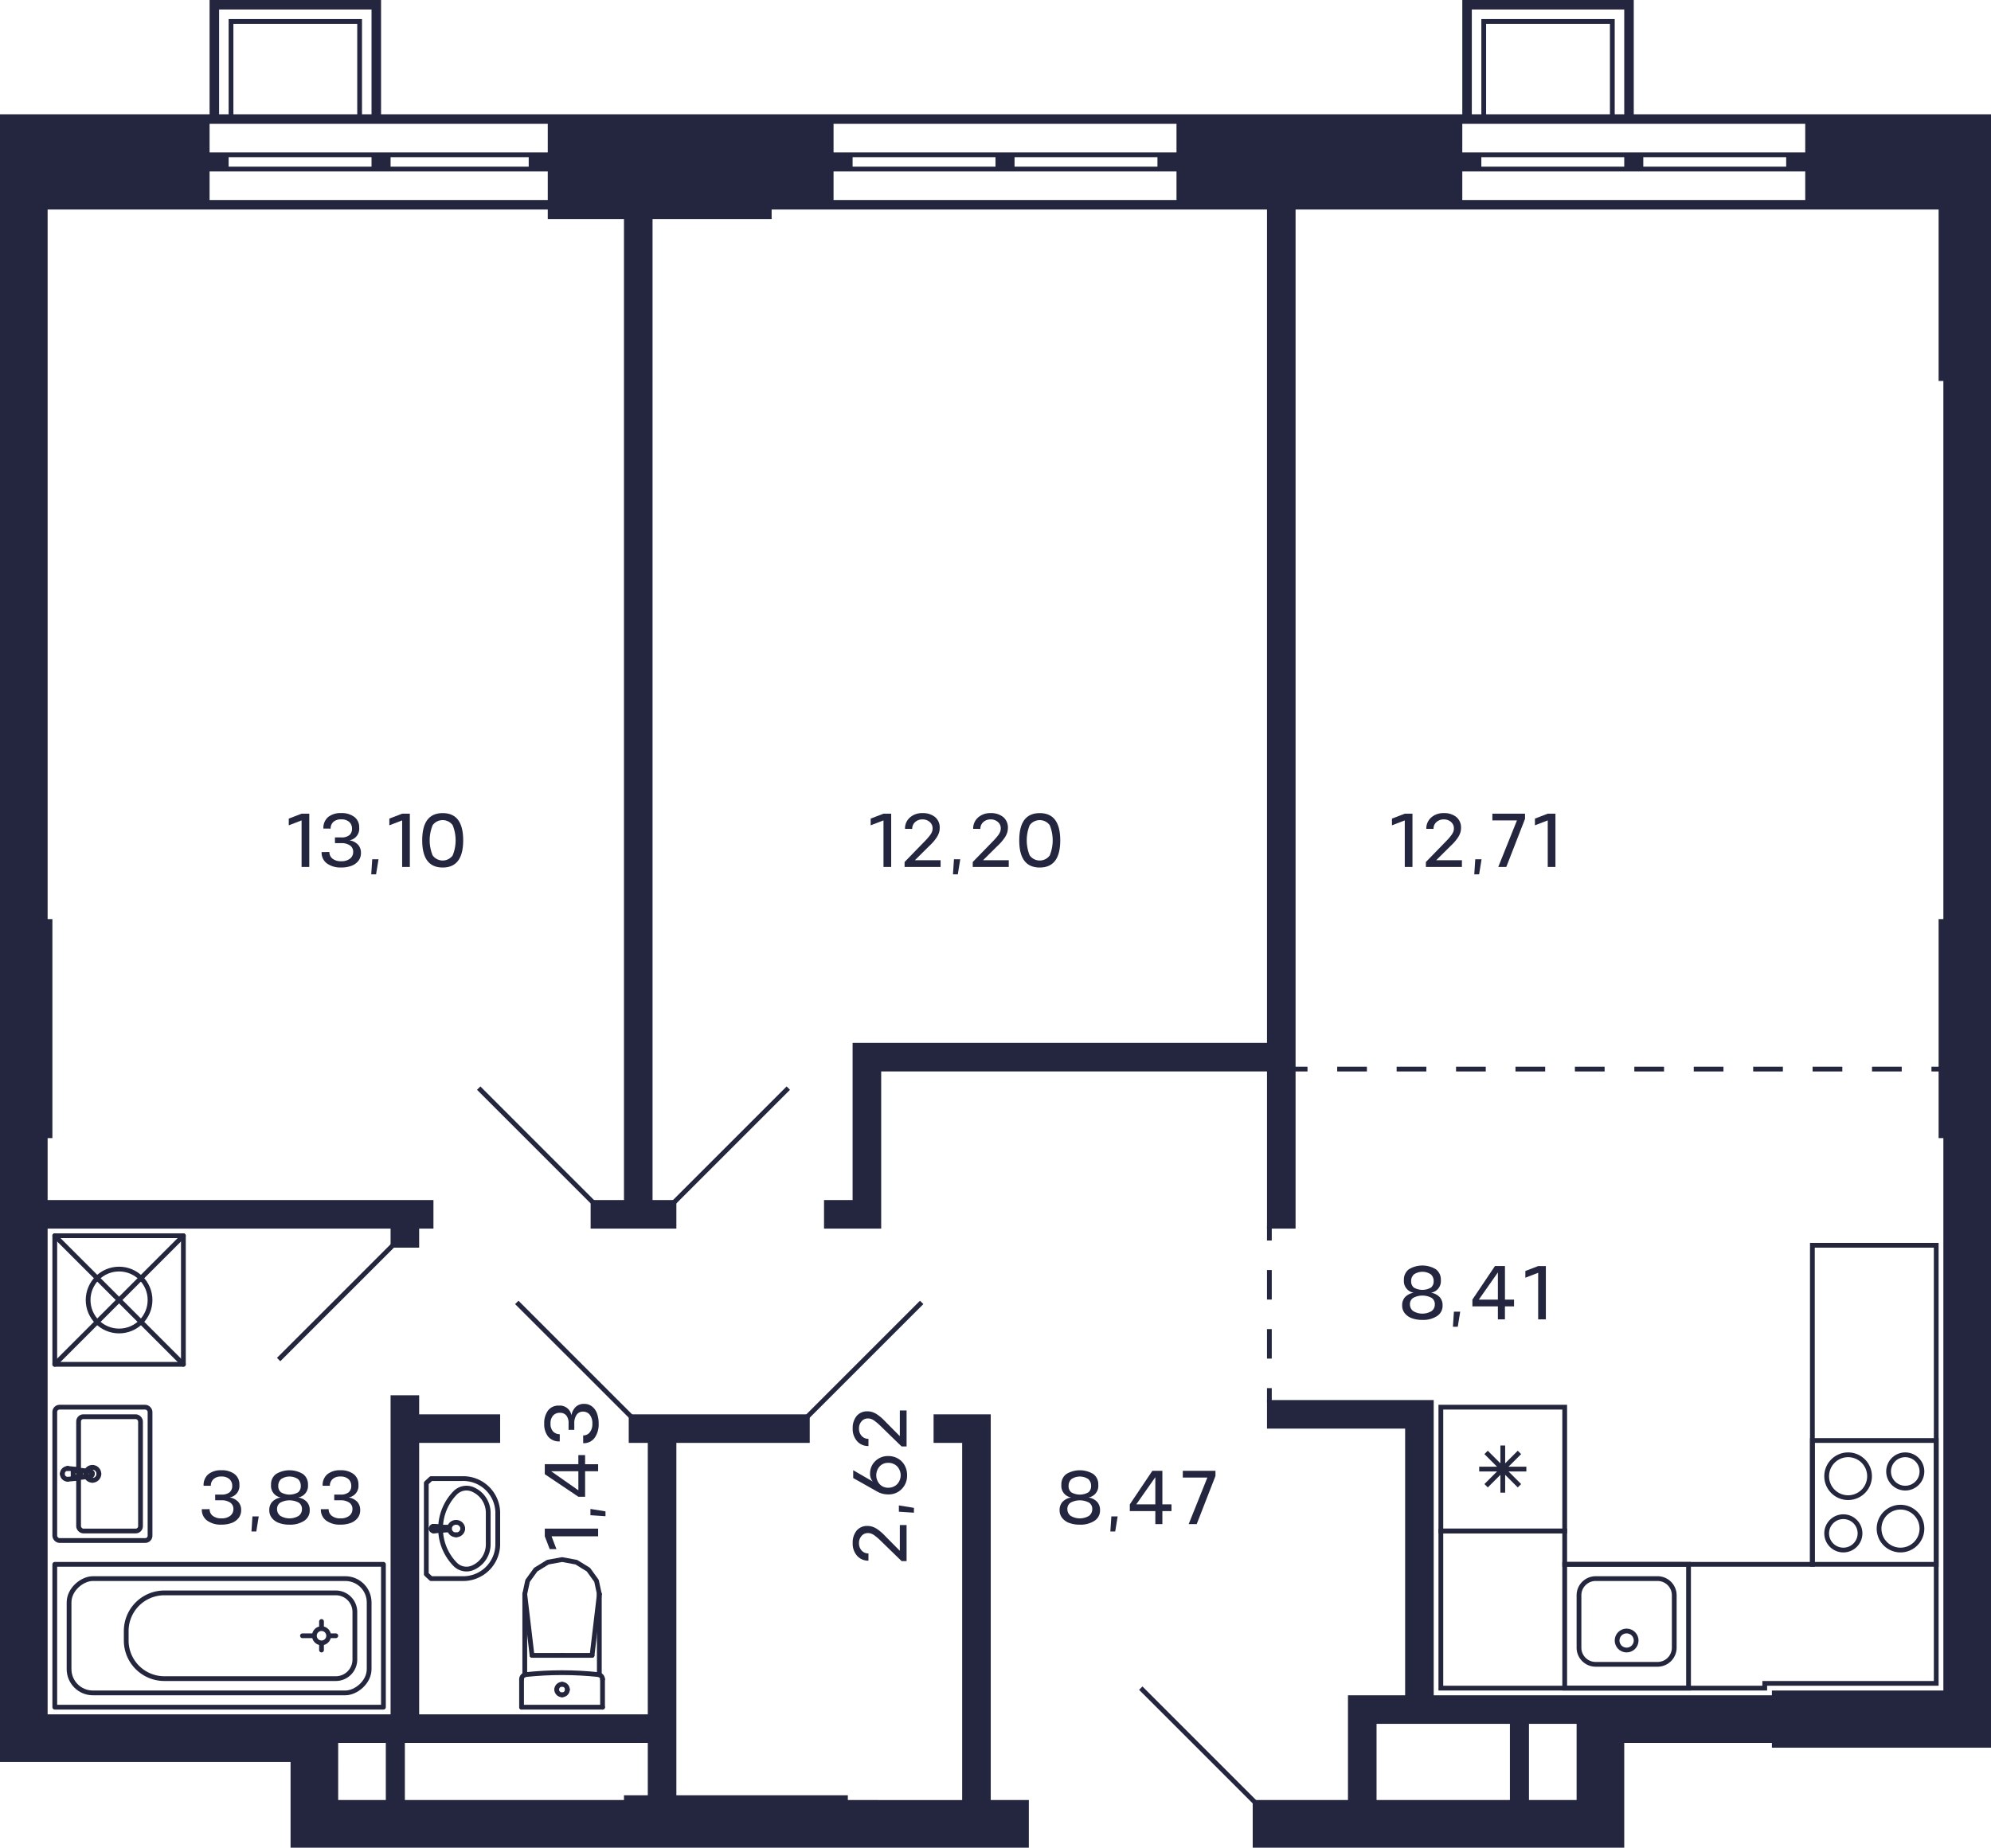 <svg xmlns="http://www.w3.org/2000/svg" width="418" height="388" viewBox="0 0 418 388">
  <title>C-1-2_9-15fl_10</title>
  <g id="Слой_2" data-name="Слой 2">
    <g id="C-1-2_9-15fl_10">
      <g id="sant">
        <g>
          <path d="M406,303v25H381V303h25m1-1H380v27h27V302Z" fill="#24263d"/>
          <path d="M400,306a3,3,0,1,1-3,3,3,3,0,0,1,3-3m0-1a4,4,0,1,0,4,4,4,4,0,0,0-4-4Z" fill="#24263d"/>
          <path d="M387,319a3,3,0,1,1-3,3,3,3,0,0,1,3-3m0-1a4,4,0,1,0,4,4,4,4,0,0,0-4-4Z" fill="#24263d"/>
          <path d="M399,317a4,4,0,1,1-4,4,4,4,0,0,1,4-4m0-1a5,5,0,1,0,5,5,5,5,0,0,0-5-5Z" fill="#24263d"/>
          <path d="M388,306a4,4,0,1,1-4,4,4,4,0,0,1,4-4m0-1a5,5,0,1,0,5,5,5,5,0,0,0-5-5Z" fill="#24263d"/>
        </g>
        <g>
          <path d="M354,329v25H329V329h25m1-1H328v27h27V328Z" fill="#24263d"/>
          <path d="M348,332a3,3,0,0,1,3,3v11a3,3,0,0,1-3,3H335a3,3,0,0,1-3-3V335a3,3,0,0,1,3-3h13m0-1H335a4,4,0,0,0-4,4v11a4,4,0,0,0,4,4h13a4,4,0,0,0,4-4V335a4,4,0,0,0-4-4Z" fill="#24263d"/>
          <circle cx="341.5" cy="344.5" r="2" fill="none" stroke="#24263d" stroke-miterlimit="10"/>
        </g>
        <path d="M406,262v91H370v1H303V322h25v7h53V262h25m1-1H380v67H329v-7H302v7h0v27h69v-1h36V328h0V261Z" fill="#24263d"/>
        <g>
          <path d="M328,296v25H303V296h25m1-1H302v27h27V295Z" fill="#24263d"/>
          <line x1="312" y1="305" x2="319" y2="312" fill="none" stroke="#24263d" stroke-miterlimit="10"/>
          <line x1="312" y1="312" x2="319" y2="305" fill="none" stroke="#24263d" stroke-miterlimit="10"/>
          <line x1="310.55" y1="308.5" x2="320.45" y2="308.5" fill="none" stroke="#24263d" stroke-miterlimit="10"/>
          <line x1="315.5" y1="313.45" x2="315.5" y2="303.55" fill="none" stroke="#24263d" stroke-miterlimit="10"/>
        </g>
        <g>
          <line x1="118" y1="347.617" x2="124.303" y2="347.617" fill="none" stroke="#24263d" stroke-linecap="round" stroke-linejoin="round"/>
          <line x1="126.5" y1="358.5" x2="126.5" y2="352.635" fill="none" stroke="#24263d" stroke-linecap="round" stroke-linejoin="round"/>
          <polyline points="125.826 334.729 125.231 331.963 123.534 329.617 120.995 328.05 118 327.5 115.005 328.05 112.466 329.617 110.769 331.963 110.174 334.729" fill="none" stroke="#24263d" stroke-linecap="round" stroke-linejoin="round"/>
          <line x1="109.5" y1="358.5" x2="109.5" y2="352.635" fill="none" stroke="#24263d" stroke-linecap="round" stroke-linejoin="round"/>
          <polyline points="126.5 352.635 126.484 352.455 126.435 352.282 126.355 352.12 126.248 351.976 126.116 351.853 125.964 351.756 125.797 351.689 125.621 351.653" fill="none" stroke="#24263d" stroke-linecap="round" stroke-linejoin="round"/>
          <line x1="110.174" y1="351.698" x2="110.174" y2="334.729" fill="none" stroke="#24263d" stroke-linecap="round" stroke-linejoin="round"/>
          <polyline points="125.621 351.653 123.721 351.478 121.818 351.353 119.912 351.278 118.004 351.252 116.097 351.277 114.191 351.352 112.288 351.477 110.388 351.652" fill="none" stroke="#24263d" stroke-linecap="round" stroke-linejoin="round"/>
          <line x1="125.826" y1="334.75" x2="124.303" y2="347.617" fill="none" stroke="#24263d" stroke-linecap="round" stroke-linejoin="round"/>
          <line x1="110.174" y1="334.75" x2="111.697" y2="347.617" fill="none" stroke="#24263d" stroke-linecap="round" stroke-linejoin="round"/>
          <line x1="118" y1="347.617" x2="111.697" y2="347.617" fill="none" stroke="#24263d" stroke-linecap="round" stroke-linejoin="round"/>
          <line x1="125.826" y1="351.689" x2="125.826" y2="334.729" fill="none" stroke="#24263d" stroke-linecap="round" stroke-linejoin="round"/>
          <polyline points="110.388 351.652 110.21 351.687 110.042 351.753 109.888 351.85 109.755 351.972 109.646 352.117 109.566 352.28 109.517 352.454 109.5 352.635" fill="none" stroke="#24263d" stroke-linecap="round" stroke-linejoin="round"/>
          <line x1="126.5" y1="358.5" x2="109.5" y2="358.5" fill="none" stroke="#24263d" stroke-linecap="round" stroke-linejoin="round"/>
          <path d="M118,353.691a1.113,1.113,0,0,0-1.118,1.108" fill="none" stroke="#24263d" stroke-linecap="round" stroke-linejoin="round"/>
          <path d="M119.118,354.8A1.113,1.113,0,0,0,118,353.691" fill="none" stroke="#24263d" stroke-linecap="round" stroke-linejoin="round"/>
          <path d="M118,355.906a1.112,1.112,0,0,0,1.118-1.107" fill="none" stroke="#24263d" stroke-linecap="round" stroke-linejoin="round"/>
          <path d="M116.882,354.8A1.112,1.112,0,0,0,118,355.906" fill="none" stroke="#24263d" stroke-linecap="round" stroke-linejoin="round"/>
        </g>
        <g>
          <rect x="11.5" y="259.5" width="27" height="27" fill="none" stroke="#24263d" stroke-linecap="round" stroke-linejoin="round"/>
          <circle cx="25" cy="273" r="6.5" fill="none" stroke="#24263d" stroke-linecap="round" stroke-linejoin="round"/>
          <line x1="11.5" y1="286.5" x2="38.5" y2="259.5" fill="none" stroke="#24263d" stroke-linecap="round" stroke-linejoin="round"/>
          <line x1="11.5" y1="259.5" x2="38.5" y2="286.5" fill="none" stroke="#24263d" stroke-linecap="round" stroke-linejoin="round"/>
        </g>
        <g>
          <circle cx="67.5" cy="343.5" r="1.5" fill="none" stroke="#24263d" stroke-linecap="round" stroke-linejoin="round"/>
          <rect x="31" y="309" width="30" height="69" fill="none" stroke="#24263d" stroke-linecap="round" stroke-linejoin="round" transform="translate(389.5 297.5) rotate(90)"/>
          <line x1="69.5" y1="343.5" x2="70.5" y2="343.5" fill="none" stroke="#24263d" stroke-linecap="round" stroke-linejoin="round"/>
          <line x1="65.5" y1="343.5" x2="63.5" y2="343.5" fill="none" stroke="#24263d" stroke-linecap="round" stroke-linejoin="round"/>
          <line x1="67.5" y1="345.5" x2="67.5" y2="346.5" fill="none" stroke="#24263d" stroke-linecap="round" stroke-linejoin="round"/>
          <line x1="67.5" y1="341.5" x2="67.5" y2="340.5" fill="none" stroke="#24263d" stroke-linecap="round" stroke-linejoin="round"/>
          <rect x="34" y="312" width="24" height="63" rx="5" fill="none" stroke="#24263d" stroke-linecap="round" stroke-linejoin="round" transform="translate(389.5 297.5) rotate(90)"/>
          <path d="M45.5,319.5h10a4,4,0,0,1,4,4v36a8,8,0,0,1-8,8h-2a8,8,0,0,1-8-8v-36A4,4,0,0,1,45.5,319.5Z" transform="translate(394 293) rotate(90)" fill="none" stroke="#24263d" stroke-linecap="round" stroke-linejoin="round"/>
        </g>
        <g>
          <line x1="91.052" y1="321.472" x2="93.96" y2="321.23" fill="none" stroke="#24263d" stroke-linecap="round" stroke-linejoin="round"/>
          <path d="M90.962,320.536a.538.538,0,0,1,.179,0" fill="none" stroke="#24263d" stroke-linecap="round" stroke-linejoin="round"/>
          <path d="M90.554,321.083a.476.476,0,0,1,.408-.547" fill="none" stroke="#24263d" stroke-linecap="round" stroke-linejoin="round"/>
          <path d="M91.141,321.464a.5.5,0,0,1-.587-.381" fill="none" stroke="#24263d" stroke-linecap="round" stroke-linejoin="round"/>
          <path d="M97.15,321a1.356,1.356,0,0,1-1.4,1.307" fill="none" stroke="#24263d" stroke-linecap="round" stroke-linejoin="round"/>
          <path d="M95.75,319.693A1.356,1.356,0,0,1,97.15,321" fill="none" stroke="#24263d" stroke-linecap="round" stroke-linejoin="round"/>
          <path d="M94.35,321a1.356,1.356,0,0,1,1.4-1.307" fill="none" stroke="#24263d" stroke-linecap="round" stroke-linejoin="round"/>
          <path d="M95.75,322.307A1.356,1.356,0,0,1,94.35,321" fill="none" stroke="#24263d" stroke-linecap="round" stroke-linejoin="round"/>
          <path d="M94.118,321c0,.127-.071.23-.158.23" fill="none" stroke="#24263d" stroke-linecap="round" stroke-linejoin="round"/>
          <path d="M93.96,320.77c.087,0,.158.1.158.23" fill="none" stroke="#24263d" stroke-linecap="round" stroke-linejoin="round"/>
          <line x1="91.052" y1="320.528" x2="93.96" y2="320.77" fill="none" stroke="#24263d" stroke-linecap="round" stroke-linejoin="round"/>
          <line x1="91.052" y1="320.528" x2="93.96" y2="320.77" fill="none" stroke="#24263d" stroke-linecap="round" stroke-linejoin="round"/>
          <path d="M94.093,321.106a.26.26,0,0,1-.133.124" fill="none" stroke="#24263d" stroke-linecap="round" stroke-linejoin="round"/>
          <path d="M93.96,320.77a.247.247,0,0,1,.133.336" fill="none" stroke="#24263d" stroke-linecap="round" stroke-linejoin="round"/>
          <polyline points="93.96 321.23 91.141 321.464 91.052 321.472" fill="none" stroke="#24263d" stroke-linecap="round" stroke-linejoin="round"/>
          <path d="M91.052,320.528a.535.535,0,0,1,.089.008" fill="none" stroke="#24263d" stroke-linecap="round" stroke-linejoin="round"/>
          <path d="M90.546,321a.491.491,0,0,1,.506-.472" fill="none" stroke="#24263d" stroke-linecap="round" stroke-linejoin="round"/>
          <path d="M91.052,321.472a.491.491,0,0,1-.506-.472" fill="none" stroke="#24263d" stroke-linecap="round" stroke-linejoin="round"/>
          <path d="M104.5,324.5a7.263,7.263,0,0,1-7.5,7H90.5l-1-.933V311.433l1-.933H97a7.263,7.263,0,0,1,7.5,7h0Z" fill="none" stroke="#24263d" stroke-linecap="round" stroke-linejoin="round"/>
          <path d="M92.5,320.64a10.8,10.8,0,0,1,3.063-7.147,3.328,3.328,0,0,1,3.758-.692,5.354,5.354,0,0,1,3.179,4.847v6.7a5.354,5.354,0,0,1-3.179,4.847,3.328,3.328,0,0,1-3.758-.692A10.8,10.8,0,0,1,92.5,321.36Z" fill="none" stroke="#24263d" stroke-linecap="round" stroke-linejoin="round"/>
        </g>
        <g>
          <g>
            <path d="M16.124,310.452a.934.934,0,0,0,.431-.148" fill="none" stroke="#24263d" stroke-linecap="round" stroke-linejoin="round"/>
            <line x1="16.124" y1="310.452" x2="14.221" y2="310.634" fill="none" stroke="#24263d" stroke-linecap="round" stroke-linejoin="round"/>
            <path d="M16.842,308.982a.955.955,0,0,0-.287-.286" fill="none" stroke="#24263d" stroke-linecap="round" stroke-linejoin="round"/>
            <path d="M16.555,310.3a.956.956,0,0,0,.287-1.322" fill="none" stroke="#24263d" stroke-linecap="round" stroke-linejoin="round"/>
            <path d="M16.642,309.5a.617.617,0,0,0-.617-.617" fill="none" stroke="#24263d" stroke-linecap="round" stroke-linejoin="round"/>
            <path d="M16.025,310.117a.617.617,0,0,0,.617-.617" fill="none" stroke="#24263d" stroke-linecap="round" stroke-linejoin="round"/>
            <polyline points="16.025 308.883 15.351 308.883 15.351 310.117" fill="none" stroke="#24263d" stroke-linecap="round" stroke-linejoin="round"/>
            <line x1="15.351" y1="310.117" x2="16.025" y2="310.117" fill="none" stroke="#24263d" stroke-linecap="round" stroke-linejoin="round"/>
            <path d="M13.087,309.5a1.134,1.134,0,0,0,1.134,1.134" fill="none" stroke="#24263d" stroke-linecap="round" stroke-linejoin="round"/>
            <path d="M14.221,308.366a1.134,1.134,0,0,0-1.134,1.134" fill="none" stroke="#24263d" stroke-linecap="round" stroke-linejoin="round"/>
            <path d="M19.4,309.437a.507.507,0,0,0-.441-.44" fill="none" stroke="#24263d" stroke-linecap="round" stroke-linejoin="round"/>
            <path d="M18.956,310a.508.508,0,0,0,.441-.566" fill="none" stroke="#24263d" stroke-linecap="round" stroke-linejoin="round"/>
            <line x1="16.555" y1="308.696" x2="18.956" y2="308.997" fill="none" stroke="#24263d" stroke-linecap="round" stroke-linejoin="round"/>
            <path d="M16.555,308.7a.934.934,0,0,0-.431-.148" fill="none" stroke="#24263d" stroke-linecap="round" stroke-linejoin="round"/>
            <line x1="14.221" y1="308.366" x2="16.124" y2="308.548" fill="none" stroke="#24263d" stroke-linecap="round" stroke-linejoin="round"/>
            <line x1="18.956" y1="310.003" x2="16.555" y2="310.304" fill="none" stroke="#24263d" stroke-linecap="round" stroke-linejoin="round"/>
            <line x1="16.124" y1="310.452" x2="16.124" y2="310.452" fill="none" stroke="#24263d" stroke-linecap="round" stroke-linejoin="round"/>
            <line x1="18.956" y1="310.003" x2="18.956" y2="310.003" fill="none" stroke="#24263d" stroke-linecap="round" stroke-linejoin="round"/>
            <line x1="16.555" y1="308.696" x2="16.555" y2="308.696" fill="none" stroke="#24263d" stroke-linecap="round" stroke-linejoin="round"/>
            <line x1="14.221" y1="308.366" x2="14.221" y2="308.366" fill="none" stroke="#24263d" stroke-linecap="round" stroke-linejoin="round"/>
            <path d="M19.4,310.861a1.361,1.361,0,0,0,1.36-1.361" fill="none" stroke="#24263d" stroke-linecap="round" stroke-linejoin="round"/>
            <path d="M18.04,309.5a1.361,1.361,0,0,0,1.361,1.361" fill="none" stroke="#24263d" stroke-linecap="round" stroke-linejoin="round"/>
            <path d="M19.4,308.139A1.361,1.361,0,0,0,18.04,309.5" fill="none" stroke="#24263d" stroke-linecap="round" stroke-linejoin="round"/>
            <path d="M20.761,309.5a1.36,1.36,0,0,0-1.36-1.361" fill="none" stroke="#24263d" stroke-linecap="round" stroke-linejoin="round"/>
          </g>
          <rect x="11.5" y="295.5" width="20" height="28" rx="1" fill="none" stroke="#24263d" stroke-linecap="round" stroke-linejoin="round" transform="matrix(-1, 0, 0, -1, 43, 619)"/>
          <rect x="16.5" y="297.5" width="13" height="24" rx="1" fill="none" stroke="#24263d" stroke-linecap="round" stroke-linejoin="round" transform="matrix(-1, 0, 0, -1, 46, 619)"/>
        </g>
      </g>
      <g id="d">
        <line x1="82.5" y1="261.5" x2="58.5" y2="285.5" fill="none" stroke="#24263f" stroke-miterlimit="10"/>
        <line x1="141.5" y1="252.5" x2="165.5" y2="228.5" fill="none" stroke="#24263f" stroke-miterlimit="10"/>
        <line x1="124.5" y1="252.5" x2="100.5" y2="228.5" fill="none" stroke="#24263f" stroke-miterlimit="10"/>
        <line x1="193.5" y1="273.5" x2="169.5" y2="297.5" fill="none" stroke="#24263f" stroke-miterlimit="10"/>
        <line x1="108.5" y1="273.5" x2="132.5" y2="297.5" fill="none" stroke="#24263f" stroke-miterlimit="10"/>
        <line x1="239.5" y1="354.5" x2="263.5" y2="378.5" fill="none" stroke="#24263f" stroke-miterlimit="10"/>
        <g>
          <line x1="266.5" y1="294.5" x2="266.5" y2="291.5" fill="none" stroke="#24263f" stroke-miterlimit="10"/>
          <line x1="266.5" y1="285.3" x2="266.5" y2="263.6" fill="none" stroke="#24263f" stroke-miterlimit="10" stroke-dasharray="6.2 6.2"/>
          <line x1="266.5" y1="260.5" x2="266.5" y2="257.5" fill="none" stroke="#24263f" stroke-miterlimit="10"/>
        </g>
        <g>
          <line x1="271.5" y1="224.5" x2="274.5" y2="224.5" fill="none" stroke="#24263f" stroke-miterlimit="10"/>
          <line x1="280.738" y1="224.5" x2="402.381" y2="224.5" fill="none" stroke="#24263f" stroke-miterlimit="10" stroke-dasharray="6.238 6.238"/>
          <line x1="405.5" y1="224.5" x2="408.5" y2="224.5" fill="none" stroke="#24263f" stroke-miterlimit="10"/>
        </g>
      </g>
      <g id="s">
        <path d="M379,24H343V0H307V24H80V0H44V24H0V370H61v18H216V378h-8V297H196v6h6v75H178v-1H142V303h28v-6H132v6h4v57H88V303h17v-6H88v-4H82v67H10V258H82v4h6v-4h3v-6H10V239h1V193H10V44H115v2h16V252h-7v6h18v-6h-5V46h25V44H266V219H179v33h-6v6h12V225h81v33h6V44H407V80h1V193h-1v46h1V355H372v1H301V294H266v6h29v56H283v22H263v10h78V366h31v1h46V24ZM85,366h51v11h-5v1H85Zm-14,4v-4H81v12H71ZM46,2H78V24H76V4H48V24H46ZM75,5V24H49V5Zm40,37H44V36h71ZM48,35V33H78v2Zm34,0V33h29v2Zm33-3H44V26h71ZM247,42H175V36h72Zm-68-7V33h30v2Zm34,0V33h30v2Zm34-3H175V26h72ZM309,2h32V24h-2V4H311V24h-2Zm29,3V24H312V5Zm41,37H307V36h72Zm-68-7V33h30v2Zm34,0V33h30v2Zm34-3H307V26h72ZM317,378H289V362h28Zm14-12v12H321V362h10Z" fill="#24263f"/>
      </g>
      <g id="t">
        <g>
          <path d="M190.332,327.819h-1.049l-3.815-3.712q-.641-.632-.972-.936t-.781-.648a3,3,0,0,0-.8-.467,2.043,2.043,0,0,0-.728-.117,1.705,1.705,0,0,0-1.321.617,2.226,2.226,0,0,0-.527,1.511,2.193,2.193,0,0,0,.556,1.528,1.866,1.866,0,0,0,1.436.624l-.008,1.512a3.075,3.075,0,0,1-2.388-1.032,3.814,3.814,0,0,1-.916-2.648,3.978,3.978,0,0,1,.812-2.615,2.824,2.824,0,0,1,2.291-.993,3.149,3.149,0,0,1,1.092.181,4.159,4.159,0,0,1,1.056.555,10.05,10.05,0,0,1,.913.728q.395.36.883.881l2.849,2.872v-5.4h1.416Z" fill="#24263f"/>
          <path d="M188.715,317.452v-1.321l3.16.513v1.016Z" fill="#24263f"/>
          <path d="M182.668,309.467a3.532,3.532,0,0,1,1.092-2.639,3.744,3.744,0,0,1,2.723-1.065,3.982,3.982,0,0,1,2.044.529,3.692,3.692,0,0,1,1.412,1.447,4.211,4.211,0,0,1,.5,2.056,3.959,3.959,0,0,1-1.115,2.876,3.794,3.794,0,0,1-2.845,1.148,4.546,4.546,0,0,1-2.231-.551l-5.121-2.889v-1.64l4.113,2.376A2.362,2.362,0,0,1,182.668,309.467Zm5.691,2.2a2.747,2.747,0,0,0,0-3.732,2.569,2.569,0,0,0-1.863-.744,2.379,2.379,0,0,0-1.812.735,2.805,2.805,0,0,0,0,3.744,2.369,2.369,0,0,0,1.812.745A2.578,2.578,0,0,0,188.359,311.664Z" fill="#24263f"/>
          <path d="M190.332,303.748h-1.049l-3.815-3.712q-.641-.633-.972-.936t-.781-.648a2.982,2.982,0,0,0-.8-.468,2.021,2.021,0,0,0-.728-.116,1.7,1.7,0,0,0-1.321.616A2.227,2.227,0,0,0,180.34,300a2.191,2.191,0,0,0,.556,1.527,1.86,1.86,0,0,0,1.436.624l-.008,1.513a3.075,3.075,0,0,1-2.388-1.033,3.812,3.812,0,0,1-.916-2.648,3.981,3.981,0,0,1,.812-2.615,2.824,2.824,0,0,1,2.291-.992,3.124,3.124,0,0,1,1.092.18,4.159,4.159,0,0,1,1.056.555,10.226,10.226,0,0,1,.913.728q.395.362.883.881l2.849,2.872v-5.4h1.416Z" fill="#24263f"/>
        </g>
        <g>
          <path d="M300.449,271.463a3.223,3.223,0,0,1,1.8.916,2.509,2.509,0,0,1,.615,1.756,2.553,2.553,0,0,1-1.179,2.24,5.357,5.357,0,0,1-3.061.8,6.366,6.366,0,0,1-2.18-.344,3.342,3.342,0,0,1-1.507-1.04,2.557,2.557,0,0,1-.561-1.656,2.5,2.5,0,0,1,.617-1.756,3.221,3.221,0,0,1,1.807-.916,2.46,2.46,0,0,1-2.055-2.672,2.657,2.657,0,0,1,1.043-2.248,5.459,5.459,0,0,1,5.664,0,2.656,2.656,0,0,1,1.045,2.248A2.459,2.459,0,0,1,300.449,271.463Zm-3.744,3.864a3.755,3.755,0,0,0,3.84,0,1.7,1.7,0,0,0,.688-1.4,1.557,1.557,0,0,0-.664-1.372,4.093,4.093,0,0,0-3.891,0,1.553,1.553,0,0,0-.668,1.372A1.727,1.727,0,0,0,296.705,275.327Zm.116-4.948a3.606,3.606,0,0,0,3.609,0,1.656,1.656,0,0,0,.555-1.372,1.825,1.825,0,0,0-.612-1.416,3.184,3.184,0,0,0-3.5.008,1.807,1.807,0,0,0-.607,1.408A1.653,1.653,0,0,0,296.821,270.379Z" fill="#24263f"/>
          <path d="M305.241,275.447h1.321l-.513,3.16h-1.016Z" fill="#24263f"/>
          <path d="M317.865,272.911v1.416h-1.912v2.736h-1.48v-2.736h-5.352v-1.416l4.736-7.048h2.1v7.048Zm-7.392,0h4V267.2Z" fill="#24263f"/>
          <path d="M324.545,277.063H322.93v-9.784l-2.689,1.032V266.9l2.689-1.032h1.615Z" fill="#24263f"/>
        </g>
        <g>
          <path d="M296.541,182.063h-1.616v-9.784l-2.689,1.032V171.9l2.689-1.032h1.616Z" fill="#24263f"/>
          <path d="M299.357,182.063v-1.048l3.711-3.816q.633-.641.937-.972c.2-.221.419-.481.647-.78a2.993,2.993,0,0,0,.469-.8,2.038,2.038,0,0,0,.115-.728,1.7,1.7,0,0,0-.615-1.32,2.226,2.226,0,0,0-1.512-.528,2.2,2.2,0,0,0-1.528.556,1.869,1.869,0,0,0-.624,1.436l-1.512-.008a3.076,3.076,0,0,1,1.032-2.388,3.82,3.82,0,0,1,2.648-.916,3.978,3.978,0,0,1,2.615.812,2.821,2.821,0,0,1,.992,2.292,3.15,3.15,0,0,1-.179,1.092A4.2,4.2,0,0,1,306,176a10.027,10.027,0,0,1-.727.912q-.361.4-.881.884l-2.872,2.848h5.4v1.416Z" fill="#24263f"/>
          <path d="M309.725,180.447h1.32l-.512,3.16h-1.016Z" fill="#24263f"/>
          <path d="M320.172,171.951l-3.936,10.112h-1.687l3.928-9.784h-5.161v-1.416h6.856Z" fill="#24263f"/>
          <path d="M326.557,182.063h-1.618v-9.784l-2.687,1.032V171.9l2.687-1.032h1.618Z" fill="#24263f"/>
        </g>
        <g>
          <path d="M44.009,316.915a1.717,1.717,0,0,0,.656,1.4,2.8,2.8,0,0,0,1.816.533,2.881,2.881,0,0,0,1.844-.528,1.75,1.75,0,0,0,.676-1.4,1.573,1.573,0,0,0-.648-1.367,3.076,3.076,0,0,0-1.872-.5h-1.3l-.008-1.2h1.312a2.583,2.583,0,0,0,1.724-.483A1.7,1.7,0,0,0,48.753,312a1.852,1.852,0,0,0-.6-1.411,2.418,2.418,0,0,0-1.672-.525,2.312,2.312,0,0,0-1.644.537,1.839,1.839,0,0,0-.572,1.408L42.745,312a2.964,2.964,0,0,1,1-2.427,4.16,4.16,0,0,1,2.732-.828,4.389,4.389,0,0,1,2.756.795,2.676,2.676,0,0,1,1.028,2.245,2.457,2.457,0,0,1-2.048,2.671,3.227,3.227,0,0,1,1.8.917,2.5,2.5,0,0,1,.616,1.755,2.6,2.6,0,0,1-.552,1.661,3.27,3.27,0,0,1-1.48,1.04,6.159,6.159,0,0,1-2.12.339,4.882,4.882,0,0,1-2.968-.836,2.809,2.809,0,0,1-1.136-2.412Z" fill="#24263f"/>
          <path d="M53,318.442h1.32l-.512,3.161H52.793Z" fill="#24263f"/>
          <path d="M62.609,314.458a3.223,3.223,0,0,1,1.8.917,2.5,2.5,0,0,1,.616,1.755,2.556,2.556,0,0,1-1.18,2.241,5.349,5.349,0,0,1-3.06.8,6.383,6.383,0,0,1-2.18-.343,3.361,3.361,0,0,1-1.508-1.04,2.563,2.563,0,0,1-.56-1.657,2.5,2.5,0,0,1,.616-1.755,3.235,3.235,0,0,1,1.808-.917,2.458,2.458,0,0,1-2.056-2.671,2.654,2.654,0,0,1,1.044-2.248,5.459,5.459,0,0,1,5.664,0,2.654,2.654,0,0,1,1.044,2.248A2.456,2.456,0,0,1,62.609,314.458Zm-3.744,3.865a3.755,3.755,0,0,0,3.84,0,1.707,1.707,0,0,0,.688-1.4,1.555,1.555,0,0,0-.664-1.371,4.094,4.094,0,0,0-3.892,0,1.554,1.554,0,0,0-.668,1.371A1.731,1.731,0,0,0,58.865,318.323Zm.116-4.948a3.61,3.61,0,0,0,3.608,0A1.657,1.657,0,0,0,63.145,312a1.832,1.832,0,0,0-.612-1.416,3.182,3.182,0,0,0-3.5.009A1.8,1.8,0,0,0,58.425,312,1.66,1.66,0,0,0,58.981,313.375Z" fill="#24263f"/>
          <path d="M69,316.915a1.715,1.715,0,0,0,.657,1.4,2.8,2.8,0,0,0,1.816.533,2.876,2.876,0,0,0,1.843-.528,1.744,1.744,0,0,0,.676-1.4,1.569,1.569,0,0,0-.647-1.367,3.078,3.078,0,0,0-1.872-.5h-1.3l-.007-1.2h1.312a2.583,2.583,0,0,0,1.724-.483A1.7,1.7,0,0,0,73.744,312a1.851,1.851,0,0,0-.6-1.411,2.42,2.42,0,0,0-1.672-.525,2.312,2.312,0,0,0-1.644.537,1.836,1.836,0,0,0-.572,1.408L67.737,312a2.961,2.961,0,0,1,1-2.427,4.16,4.16,0,0,1,2.732-.828,4.391,4.391,0,0,1,2.756.795,2.676,2.676,0,0,1,1.028,2.245,2.457,2.457,0,0,1-2.048,2.671,3.227,3.227,0,0,1,1.8.917,2.5,2.5,0,0,1,.616,1.755,2.6,2.6,0,0,1-.553,1.661,3.267,3.267,0,0,1-1.479,1.04,6.151,6.151,0,0,1-2.12.339,4.88,4.88,0,0,1-2.968-.836,2.809,2.809,0,0,1-1.136-2.412Z" fill="#24263f"/>
        </g>
        <g>
          <path d="M125.576,321v1.616h-9.785l1.033,2.688h-1.416l-1.033-2.688V321Z" fill="#24263f"/>
          <path d="M123.959,318.188v-1.32l3.16.512V318.4Z" fill="#24263f"/>
          <path d="M121.424,305.565h1.416v1.912h2.736v1.48H122.84v5.352h-1.416l-7.049-4.736v-2.1h7.049Zm0,7.392v-4h-5.712Z" fill="#24263f"/>
          <path d="M122.432,301.429a1.719,1.719,0,0,0,1.4-.657,2.807,2.807,0,0,0,.531-1.815,2.89,2.89,0,0,0-.527-1.845,1.746,1.746,0,0,0-1.4-.675,1.572,1.572,0,0,0-1.367.647,3.078,3.078,0,0,0-.5,1.873v1.3l-1.2.008v-1.312a2.58,2.58,0,0,0-.483-1.725,1.7,1.7,0,0,0-1.372-.547,1.852,1.852,0,0,0-1.413.6,2.421,2.421,0,0,0-.523,1.672,2.319,2.319,0,0,0,.535,1.644,1.842,1.842,0,0,0,1.408.571l-.007,1.52a2.963,2.963,0,0,1-2.428-1,4.159,4.159,0,0,1-.828-2.731,4.383,4.383,0,0,1,.8-2.756,2.671,2.671,0,0,1,2.244-1.029,2.458,2.458,0,0,1,2.672,2.049,3.219,3.219,0,0,1,.916-1.8,2.506,2.506,0,0,1,1.755-.615,2.6,2.6,0,0,1,1.661.551,3.281,3.281,0,0,1,1.04,1.48,6.161,6.161,0,0,1,.34,2.121,4.885,4.885,0,0,1-.836,2.967,2.812,2.812,0,0,1-2.413,1.137Z" fill="#24263f"/>
        </g>
        <g>
          <path d="M64.932,182.063H63.316v-9.784l-2.688,1.032V171.9l2.688-1.032h1.616Z" fill="#24263f"/>
          <path d="M69.155,178.919a1.719,1.719,0,0,0,.657,1.4,2.8,2.8,0,0,0,1.815.532,2.886,2.886,0,0,0,1.845-.528,1.745,1.745,0,0,0,.675-1.4,1.577,1.577,0,0,0-.647-1.368,3.084,3.084,0,0,0-1.873-.5h-1.3l-.008-1.2h1.312a2.582,2.582,0,0,0,1.725-.484,1.7,1.7,0,0,0,.547-1.372,1.849,1.849,0,0,0-.6-1.412,2.421,2.421,0,0,0-1.672-.524,2.32,2.32,0,0,0-1.644.536,1.84,1.84,0,0,0-.571,1.408l-1.52-.008a2.963,2.963,0,0,1,1-2.428,4.165,4.165,0,0,1,2.731-.828,4.389,4.389,0,0,1,2.756.8,2.676,2.676,0,0,1,1.029,2.244,2.458,2.458,0,0,1-2.049,2.672,3.223,3.223,0,0,1,1.8.916,2.509,2.509,0,0,1,.615,1.756,2.6,2.6,0,0,1-.551,1.66,3.274,3.274,0,0,1-1.48,1.04,6.137,6.137,0,0,1-2.121.34,4.885,4.885,0,0,1-2.967-.836,2.81,2.81,0,0,1-1.137-2.412Z" fill="#24263f"/>
          <path d="M78.147,180.447h1.321l-.513,3.16H77.939Z" fill="#24263f"/>
          <path d="M86.043,182.063H84.428v-9.784l-2.689,1.032V171.9l2.689-1.032h1.615Z" fill="#24263f"/>
          <path d="M97.243,176.463q0,5.712-4.3,5.712t-4.3-5.712q0-5.712,4.3-5.712T97.243,176.463Zm-6.4,3.18a2.6,2.6,0,0,0,4.191,0,8.44,8.44,0,0,0,0-6.36,2.605,2.605,0,0,0-4.2,0,8.4,8.4,0,0,0,0,6.36Z" fill="#24263f"/>
        </g>
        <g>
          <path d="M228.531,314.458a3.23,3.23,0,0,1,1.8.917,2.506,2.506,0,0,1,.615,1.755,2.555,2.555,0,0,1-1.179,2.241,5.357,5.357,0,0,1-3.061.8,6.391,6.391,0,0,1-2.18-.343,3.363,3.363,0,0,1-1.507-1.04,2.558,2.558,0,0,1-.561-1.657,2.5,2.5,0,0,1,.617-1.755,3.228,3.228,0,0,1,1.807-.917,2.458,2.458,0,0,1-2.055-2.671,2.655,2.655,0,0,1,1.043-2.248,5.459,5.459,0,0,1,5.664,0,2.654,2.654,0,0,1,1.045,2.248A2.457,2.457,0,0,1,228.531,314.458Zm-3.744,3.865a3.755,3.755,0,0,0,3.84,0,1.7,1.7,0,0,0,.688-1.4,1.555,1.555,0,0,0-.664-1.371,4.093,4.093,0,0,0-3.891,0,1.551,1.551,0,0,0-.668,1.371A1.727,1.727,0,0,0,224.787,318.323Zm.116-4.948a3.612,3.612,0,0,0,3.609,0,1.657,1.657,0,0,0,.555-1.373,1.825,1.825,0,0,0-.612-1.416,3.182,3.182,0,0,0-3.5.009,1.806,1.806,0,0,0-.607,1.407A1.654,1.654,0,0,0,224.9,313.375Z" fill="#24263f"/>
          <path d="M233.323,318.442h1.321l-.513,3.161h-1.016Z" fill="#24263f"/>
          <path d="M245.947,315.907v1.416h-1.912v2.736h-1.48v-2.736H237.2v-1.416l4.736-7.049h2.1v7.049Zm-7.392,0h4V310.2Z" fill="#24263f"/>
          <path d="M255.18,309.947l-3.937,10.112h-1.688l3.928-9.785h-5.16v-1.416h6.857Z" fill="#24263f"/>
        </g>
        <g>
          <path d="M187.1,182.063h-1.617v-9.784l-2.688,1.032V171.9l2.688-1.032H187.1Z" fill="#24263f"/>
          <path d="M189.912,182.063v-1.048l3.711-3.816q.633-.641.937-.972c.2-.221.419-.481.647-.78a2.993,2.993,0,0,0,.469-.8,2.038,2.038,0,0,0,.115-.728,1.7,1.7,0,0,0-.615-1.32,2.226,2.226,0,0,0-1.512-.528,2.2,2.2,0,0,0-1.528.556,1.869,1.869,0,0,0-.624,1.436L190,174.055a3.079,3.079,0,0,1,1.031-2.388,3.825,3.825,0,0,1,2.649-.916,3.978,3.978,0,0,1,2.615.812,2.824,2.824,0,0,1,.992,2.292,3.152,3.152,0,0,1-.18,1.092,4.192,4.192,0,0,1-.555,1.056,10.028,10.028,0,0,1-.728.912q-.36.4-.881.884l-2.872,2.848h5.4v1.416Z" fill="#24263f"/>
          <path d="M200.279,180.447H201.6l-.512,3.16h-1.017Z" fill="#24263f"/>
          <path d="M204.223,182.063v-1.048l3.713-3.816q.63-.641.935-.972c.2-.221.418-.481.649-.78a3.026,3.026,0,0,0,.466-.8,2.041,2.041,0,0,0,.118-.728,1.7,1.7,0,0,0-.618-1.32,2.218,2.218,0,0,0-1.511-.528,2.193,2.193,0,0,0-1.528.556,1.869,1.869,0,0,0-.624,1.436l-1.512-.008a3.074,3.074,0,0,1,1.033-2.388,3.814,3.814,0,0,1,2.647-.916,3.982,3.982,0,0,1,2.616.812,2.825,2.825,0,0,1,.993,2.292,3.176,3.176,0,0,1-.181,1.092,4.229,4.229,0,0,1-.556,1.056,10.028,10.028,0,0,1-.728.912q-.36.4-.88.884l-2.872,2.848h5.4v1.416Z" fill="#24263f"/>
          <path d="M222.592,176.463q0,5.712-4.305,5.712t-4.3-5.712q0-5.712,4.3-5.712T222.592,176.463Zm-6.4,3.18a2.6,2.6,0,0,0,4.192,0,8.427,8.427,0,0,0,0-6.36,2.606,2.606,0,0,0-4.2,0,8.415,8.415,0,0,0,0,6.36Z" fill="#24263f"/>
        </g>
      </g>
    </g>
  </g>
</svg>
